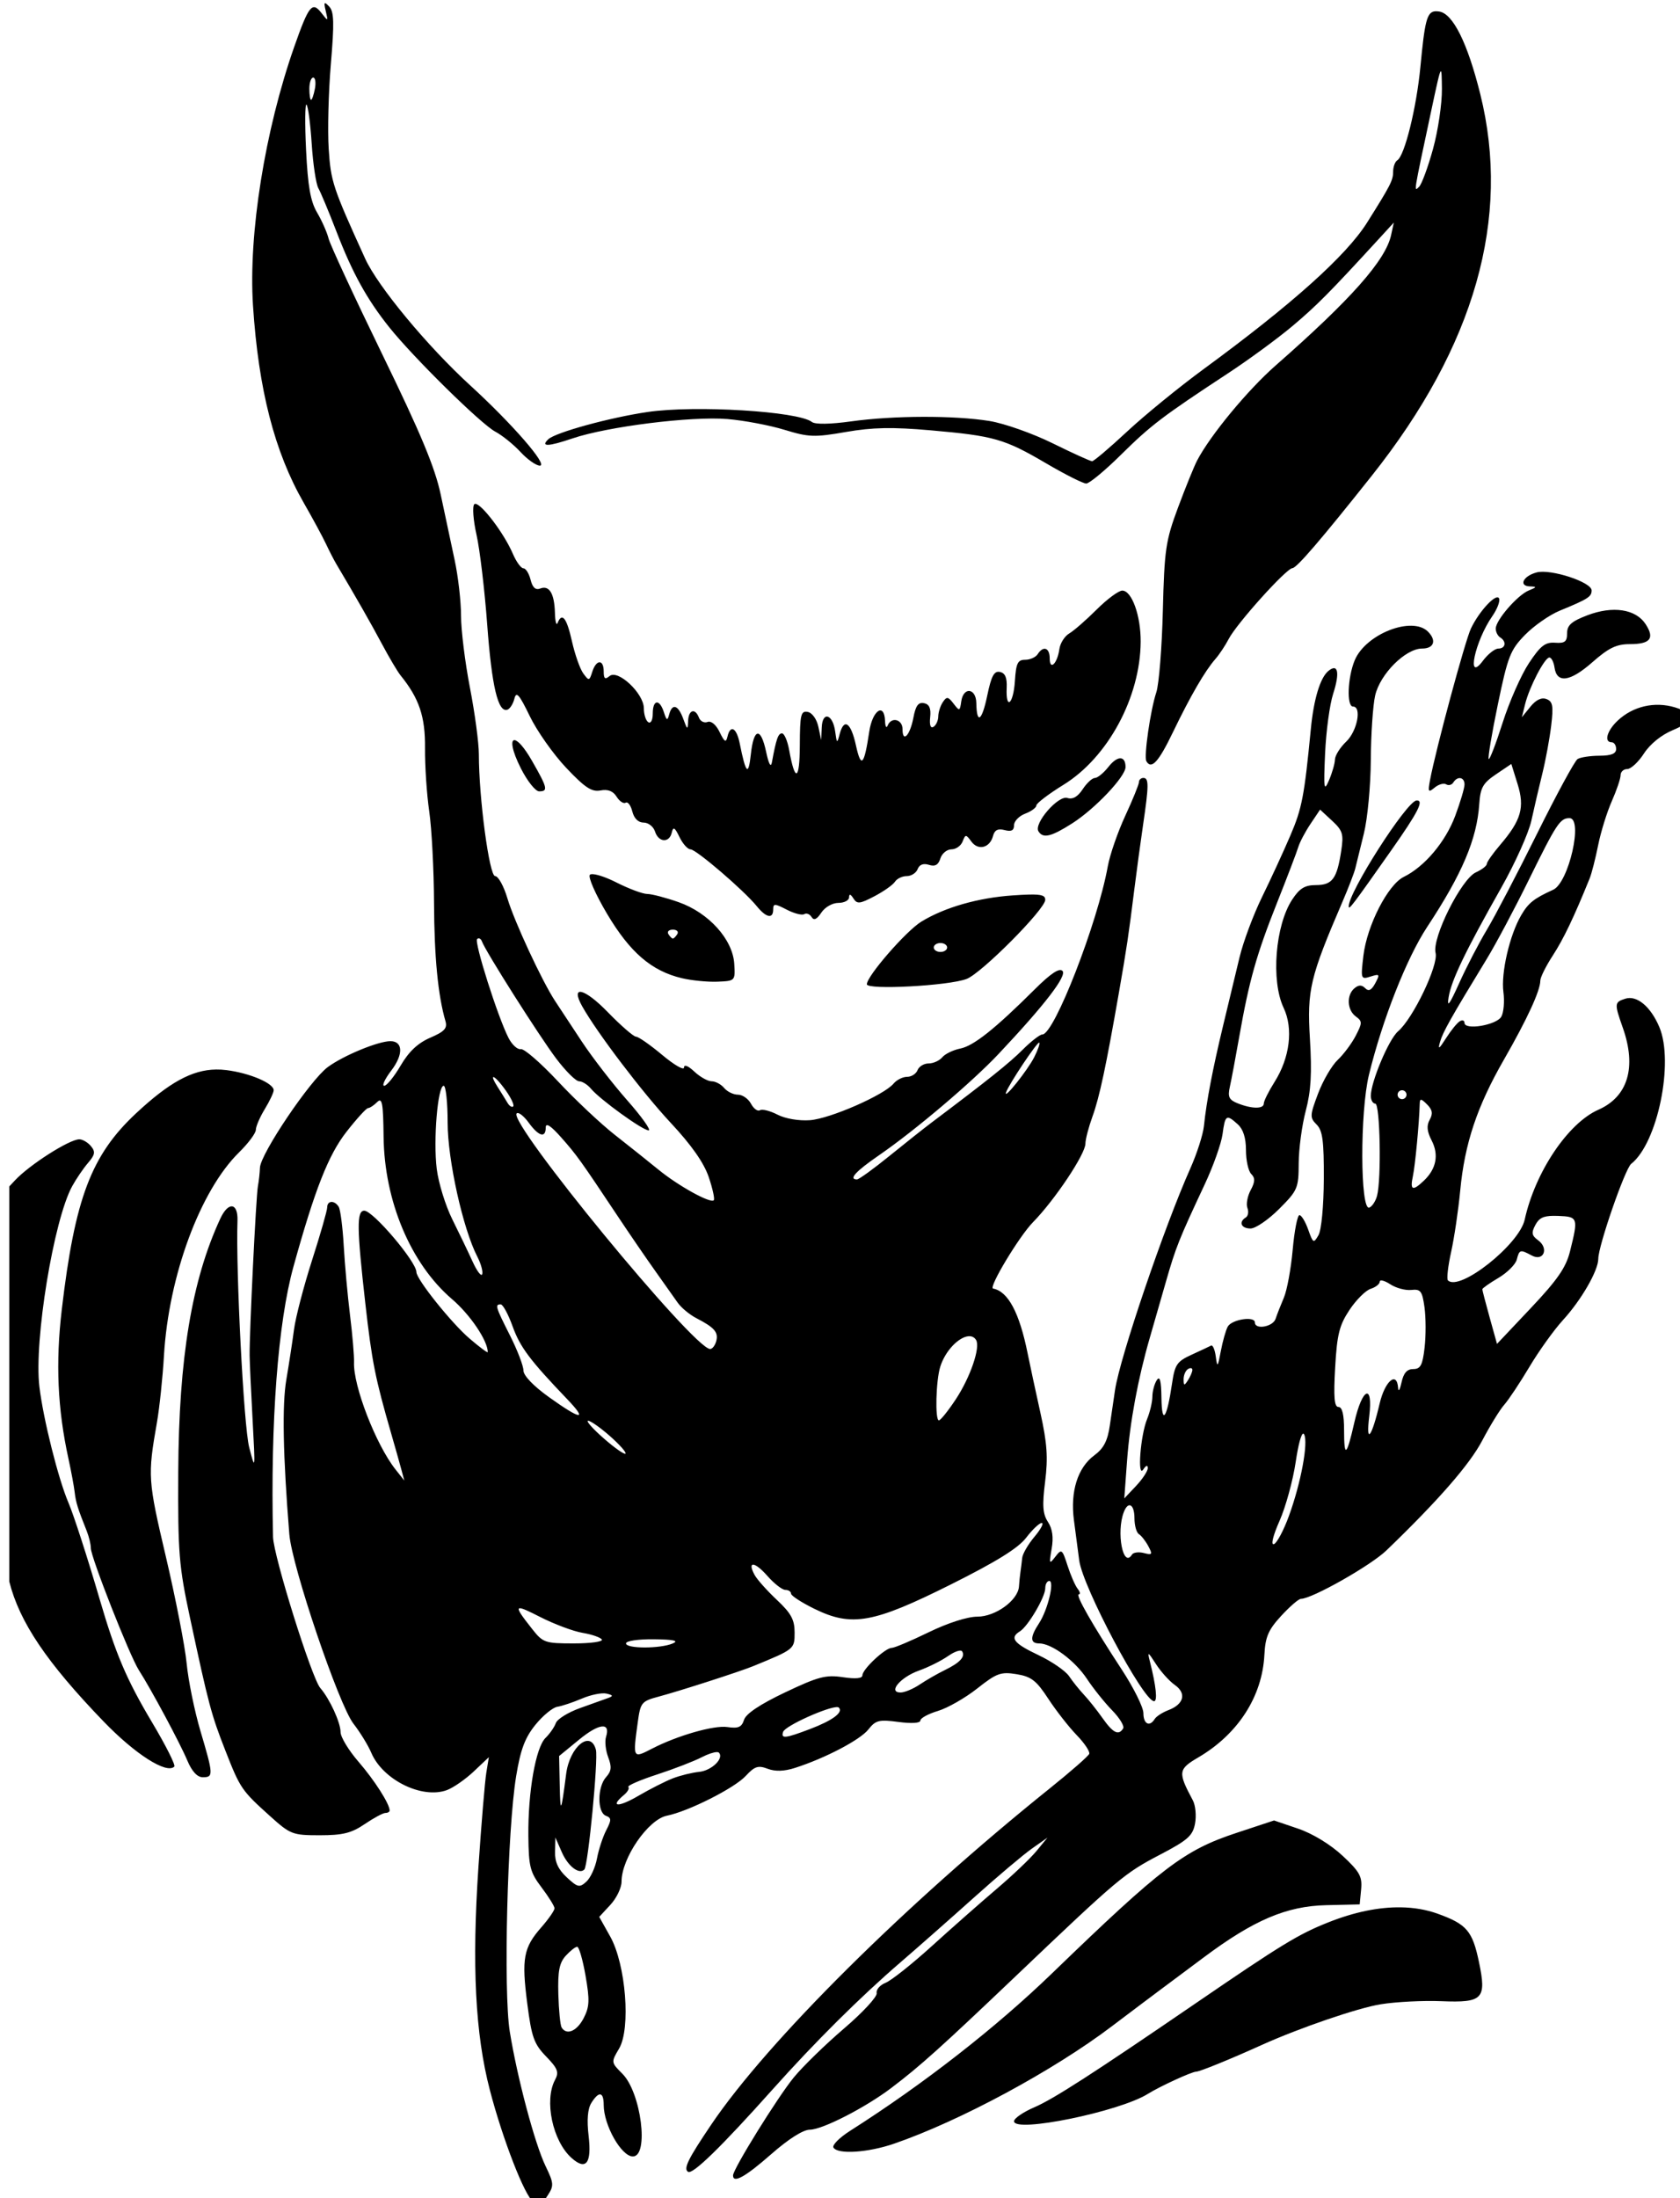 <?xml version="1.0" encoding="UTF-8" standalone="no"?>
<svg
   xmlns:dc="http://purl.org/dc/elements/1.1/"
   xmlns:cc="http://creativecommons.org/ns#"
   xmlns:rdf="http://www.w3.org/1999/02/22-rdf-syntax-ns#"
   xmlns:svg="http://www.w3.org/2000/svg"
   xmlns="http://www.w3.org/2000/svg"
   xmlns:sodipodi="http://sodipodi.sourceforge.net/DTD/sodipodi-0.dtd"
   xmlns:inkscape="http://www.inkscape.org/namespaces/inkscape"
   sodipodi:docname="Masked oracle.svg"
   inkscape:version="1.0 (4035a4fb49, 2020-05-01)"
   id="svg4488"
   version="1.1"
   viewBox="0 0 99.821 130.58"
   height="130.58mm"
   width="99.821mm">
  <title
     id="title4534">Masked oracle</title>
  <defs
     id="defs4482" />
  <sodipodi:namedview
     inkscape:window-maximized="1"
     inkscape:window-y="-9"
     inkscape:window-x="-9"
     inkscape:window-height="1001"
     inkscape:window-width="1920"
     fit-margin-bottom="0"
     fit-margin-right="0"
     fit-margin-left="0"
     fit-margin-top="0"
     inkscape:snap-global="false"
     showgrid="false"
     inkscape:document-rotation="0"
     inkscape:current-layer="layer1"
     inkscape:document-units="mm"
     inkscape:cy="300.35219"
     inkscape:cx="657.00991"
     inkscape:zoom="0.79126269"
     inkscape:pageshadow="2"
     inkscape:pageopacity="0.0"
     borderopacity="1.0"
     bordercolor="#666666"
     pagecolor="#ffffff"
     id="base" />
  <g
     transform="translate(-350.139,-121.21)"
     id="layer1"
     inkscape:groupmode="layer"
     inkscape:label="Lager 1">
    <path
       sodipodi:nodetypes="sssssssssssscsssssssssssssssssssssssssssssssssssssscccssssssssssssccsssccssssssssssssssscsssssssssscccsssssssssssssssssssscccsssssscssssssssssssssssssssssssssssssssssssssssscsssssssssssccssssssssssssssssssssssssscsssssscsssscsssssssssscssssssssscsscccsssssssscsssscssssscsssssscssssssssssssssssssssscssssssssssssssssssssssssssssssssssssssssssssssssssssssssssssssssssssssssscsssssssssssssssssssssssssssssssssssssssssssccsssssssssssssssssssssssssscsssssssssssssssssssssscsssscssscscssssssssssssssssssssscssssssssssccccscsssssssssssssssssssssssssssssssssssssssssssccsssssssccsssccssssccsssssssssssscssssssssssssssssssssssssssssssssssssssssssscssssssscssssscssssscsssssssssssssssssssssscssssssssssssssssscccsssssssssssssccssssssssssscssssscccssssssssssssssssssssscscsssssssscssssssssssscsssssscssssssssssscssssssssssscsssccssssssssssssssssssscsssscssssssssssssssssccssscccsssssssssssccsscssssccssscssssssssssssssssssss"
       transform="scale(0.265)"
       d="m 1394.217,458.123 c -0.27,-0.068 -0.203,0.47 0.102,1.75 0.561,2.357 0.539,2.365 -0.983,0.412 -2.05,-2.633 -2.82,-1.678 -6.049,7.5 -6.613,18.799 -10.332,42.086 -9.281,58.119 1.234,18.838 4.829,32.806 11.367,44.184 1.959,3.409 4.199,7.547 4.979,9.197 0.78,1.65 1.82,3.675 2.311,4.5 4.353,7.323 7.803,13.37 10.273,18 1.614,3.025 3.482,6.175 4.15,7 4.189,5.172 5.561,9.253 5.49,16.312 -0.039,3.954 0.387,10.338 0.945,14.188 0.559,3.85 1.04,13.075 1.074,20.5 0.053,12.125 0.886,20.742 2.562,26.5 0.468,1.608 -0.2,2.338 -3.408,3.723 -2.779,1.199 -4.794,3.096 -6.643,6.25 -1.46,2.491 -3.115,4.527 -3.678,4.527 -0.563,0 0.154,-1.542 1.592,-3.428 2.727,-3.575 2.635,-6.572 -0.201,-6.572 -2.744,0 -10.513,3.208 -14.031,5.795 -3.937,2.895 -15.112,19.458 -15.223,22.564 -0.042,1.177 -0.249,3.041 -0.459,4.141 -0.415,2.171 -1.927,33.107 -1.857,38 0.024,1.65 0.326,8.175 0.672,14.5 0.615,11.253 0.599,11.382 -0.779,6 -1.208,-4.717 -3.009,-39.663 -2.615,-50.75 0.144,-4.064 -2.051,-4.35 -3.84,-0.5 -6.407,13.79 -9.313,31.256 -9.44,56.75 -0.091,18.24 0.142,21.125 2.639,32.771 4.182,19.507 4.757,21.661 7.918,29.729 3.343,8.531 3.63,8.952 10.072,14.75 4.514,4.063 5.002,4.25 11.104,4.25 5.159,0 7.091,-0.479 10.068,-2.5 2.026,-1.375 4.113,-2.5 4.639,-2.5 0.526,0 0.955,-0.246 0.955,-0.549 0,-1.475 -3.384,-6.774 -6.984,-10.934 -2.208,-2.551 -4.016,-5.533 -4.016,-6.627 0,-2.155 -2.448,-7.481 -4.547,-9.891 -1.92,-2.203 -10.502,-29.631 -10.598,-33.869 -0.585,-25.885 1.091,-48.004 4.592,-60.631 4.795,-17.295 7.822,-24.994 11.863,-30.168 2.29,-2.932 4.475,-5.332 4.856,-5.332 0.381,0 1.294,-0.603 2.031,-1.34 1.12,-1.12 1.358,0.153 1.445,7.75 0.167,14.446 6.086,28.496 15.34,36.41 4.079,3.488 8.018,9.326 8.018,11.881 0,0.251 -1.825,-1.107 -4.055,-3.016 -4.113,-3.521 -11.945,-13.311 -11.945,-14.932 0,-2.308 -9.724,-13.754 -11.686,-13.754 -1.725,0 -1.681,3.842 0.236,20.799 1.48,13.085 2.2,16.709 5.811,29.201 0.874,3.025 1.891,6.625 2.26,8 l 0.67,2.5 -1.977,-2.5 c -4.391,-5.552 -9.507,-18.756 -9.299,-24 0.055,-1.375 -0.345,-6.1 -0.889,-10.5 -0.543,-4.4 -1.181,-11.428 -1.418,-15.619 -0.237,-4.191 -0.745,-8.129 -1.129,-8.75 -0.938,-1.517 -2.58,-1.437 -2.58,0.127 0,0.692 -1.528,6.026 -3.397,11.854 -1.869,5.827 -3.687,12.799 -4.039,15.492 -0.352,2.693 -1.129,7.758 -1.725,11.256 -0.972,5.704 -0.755,16.919 0.668,34.658 0.578,7.208 11.08,38.225 14.385,42.482 1.494,1.925 3.288,4.85 3.986,6.5 2.582,6.103 11.44,10.462 17.004,8.365 1.439,-0.542 4.136,-2.422 5.992,-4.176 l 3.373,-3.189 -0.574,3.5 c -0.316,1.925 -1.105,11.375 -1.756,21 -1.501,22.208 -0.72,37.552 2.553,50.117 2.881,11.062 7.848,23.832 9.736,25.033 v 0 c 1.713,1.087 1.537,1.166 3.264,-1.469 1.384,-2.112 1.34,-2.694 -0.5,-6.502 -2.42,-5.009 -6.358,-19.799 -8.035,-30.178 -1.449,-8.968 -0.542,-45.258 1.432,-57.248 0.983,-5.97 1.971,-8.608 4.311,-11.5 1.669,-2.064 3.887,-3.888 4.928,-4.051 1.041,-0.163 3.524,-0.993 5.519,-1.846 1.995,-0.852 4.47,-1.35 5.5,-1.107 1.488,0.351 1.566,0.553 0.373,0.986 -0.825,0.299 -3.671,1.319 -6.324,2.266 -2.653,0.947 -5.088,2.458 -5.41,3.359 -0.322,0.901 -1.363,2.397 -2.312,3.322 -2.203,2.147 -3.949,12.147 -3.848,22.02 0.071,6.862 0.39,8.1 2.959,11.494 1.584,2.092 2.891,4.194 2.906,4.672 0.015,0.477 -1.315,2.397 -2.957,4.268 -4.011,4.569 -4.457,6.995 -3.15,17.121 0.971,7.524 1.509,9.032 4.217,11.826 2.612,2.695 2.931,3.526 2.012,5.244 -2.478,4.631 -0.554,13.727 3.707,17.521 3.245,2.89 4.541,1.198 3.814,-4.982 -0.419,-3.568 -0.213,-6.035 0.617,-7.365 1.684,-2.697 2.77,-2.521 2.77,0.451 0,4.547 3.963,11.549 6.537,11.549 3.676,0 1.857,-14.333 -2.353,-18.543 -2.543,-2.543 -2.546,-2.576 -0.736,-5.639 2.653,-4.491 1.521,-18.835 -1.98,-25.1 l -2.473,-4.422 2.502,-2.701 c 1.376,-1.485 2.504,-3.823 2.504,-5.197 0,-5.272 5.965,-13.942 10.172,-14.783 4.818,-0.964 15.151,-6.178 17.689,-8.926 1.981,-2.145 2.768,-2.402 4.893,-1.594 1.707,0.649 3.709,0.586 6.139,-0.193 6.759,-2.167 14.603,-6.274 16.447,-8.613 1.636,-2.076 2.384,-2.263 6.75,-1.684 2.955,0.392 4.91,0.266 4.91,-0.318 0,-0.534 1.77,-1.502 3.936,-2.15 2.166,-0.649 6.13,-2.915 8.811,-5.033 4.361,-3.447 5.288,-3.784 8.81,-3.211 3.312,0.538 4.441,1.41 7.117,5.5 1.749,2.674 4.614,6.339 6.365,8.146 1.752,1.807 3.022,3.707 2.822,4.219 -0.199,0.512 -4.186,4 -8.861,7.752 -32.281,25.906 -63.253,56.651 -75.852,75.297 -5.273,7.804 -6.331,9.961 -5.223,10.646 1.036,0.64 7.468,-5.632 18.924,-18.455 9.525,-10.661 19.679,-20.751 28.678,-28.498 3.833,-3.3 11.245,-9.835 16.471,-14.521 5.225,-4.686 11.077,-9.629 13.002,-10.982 l 3.5,-2.461 -2.475,3.008 c -1.36,1.655 -5.372,5.472 -8.916,8.482 -3.544,3.011 -10.079,8.773 -14.525,12.807 -4.446,4.033 -9.118,7.742 -10.381,8.242 -1.262,0.5 -2.163,1.547 -2,2.324 0.163,0.777 -3.128,4.338 -7.312,7.914 -4.184,3.576 -9.253,8.511 -11.264,10.965 -3.64,4.442 -13.626,20.542 -13.627,21.971 0,1.865 2.753,0.335 8.543,-4.748 3.9,-3.424 7.176,-5.502 8.682,-5.502 2.792,0 12.446,-4.947 18.275,-9.367 6.475,-4.909 11.098,-9.063 28,-25.162 22.945,-21.855 24.232,-22.937 32.246,-27.123 6.216,-3.247 7.329,-4.237 7.84,-6.961 0.328,-1.746 0.106,-4.092 -0.494,-5.213 -3.379,-6.314 -3.299,-6.968 1.199,-9.604 8.932,-5.235 14.361,-13.65 14.846,-23.012 0.209,-4.041 0.88,-5.596 3.768,-8.736 1.932,-2.101 3.927,-3.82 4.432,-3.82 2.475,0 15.637,-7.452 19.164,-10.85 11.657,-11.23 18.67,-19.275 21.492,-24.652 1.732,-3.3 3.946,-6.898 4.922,-7.998 0.976,-1.1 3.518,-4.925 5.649,-8.5 2.13,-3.575 5.521,-8.3 7.533,-10.5 4.109,-4.491 7.904,-11.08 7.904,-13.721 0,-2.884 6.002,-20.201 7.375,-21.279 5.916,-4.644 9.648,-22.779 6.311,-30.668 -1.942,-4.59 -5.038,-7.173 -7.615,-6.355 -2.473,0.785 -2.496,1.065 -0.57,6.523 3.123,8.852 1.154,15.443 -5.488,18.373 -6.817,3.008 -14.176,13.986 -16.516,24.639 -1.23,5.598 -14.627,16.189 -17.211,13.605 -0.314,-0.314 0.01,-3.168 0.713,-6.344 0.706,-3.176 1.624,-9.373 2.041,-13.773 1.002,-10.566 3.773,-18.867 9.807,-29.369 5.197,-9.047 8.154,-15.466 8.154,-17.703 0,-0.73 1.26,-3.264 2.799,-5.629 2.403,-3.692 4.751,-8.604 8.271,-17.299 0.445,-1.1 1.297,-4.435 1.893,-7.41 0.596,-2.975 1.973,-7.42 3.061,-9.877 1.087,-2.457 1.977,-5.087 1.977,-5.842 0,-0.755 0.67,-1.371 1.49,-1.371 0.82,0 2.507,-1.571 3.75,-3.49 1.379,-2.129 3.915,-4.176 6.506,-5.25 2.335,-0.968 4.248,-2.251 4.25,-2.852 0,-0.6 -1.712,-1.606 -3.809,-2.234 -4.574,-1.37 -9.415,-0.248 -12.848,2.977 -2.402,2.257 -3.118,4.85 -1.34,4.85 0.55,0 1,0.675 1,1.5 0,1.064 -1.09,1.502 -3.75,1.514 -2.062,0.008 -4.268,0.346 -4.9,0.75 -0.632,0.404 -4.719,7.936 -9.084,16.736 -4.364,8.8 -9.423,18.475 -11.238,21.5 -1.816,3.025 -4.614,8.425 -6.221,12 -2.171,4.833 -2.777,5.637 -2.365,3.137 0.629,-3.818 3.718,-10.241 11.83,-24.59 3.094,-5.474 6.121,-12.224 6.726,-15 0.606,-2.776 1.712,-7.522 2.459,-10.547 0.747,-3.025 1.641,-7.871 1.986,-10.768 0.525,-4.394 0.349,-5.376 -1.062,-5.918 -1.111,-0.427 -2.35,0.162 -3.605,1.713 l -1.912,2.361 0.729,-2.945 c 0.954,-3.858 4.384,-10.443 5.439,-10.443 0.456,0 0.973,1.006 1.149,2.238 0.517,3.623 3.498,3.213 8.471,-1.164 3.681,-3.24 5.408,-4.074 8.43,-4.074 4.601,0 5.613,-1.295 3.514,-4.498 -2.207,-3.368 -7.349,-4.144 -13.045,-1.969 -3.58,1.367 -4.549,2.228 -4.549,4.039 0,1.881 -0.494,2.269 -2.701,2.115 -2.207,-0.154 -3.28,0.686 -5.863,4.59 -1.739,2.628 -4.386,8.626 -5.885,13.33 -1.498,4.704 -2.905,8.37 -3.127,8.148 -0.222,-0.222 0.703,-5.737 2.055,-12.256 2.23,-10.753 2.793,-12.196 6.086,-15.568 1.996,-2.044 5.499,-4.485 7.783,-5.426 6.369,-2.622 7.152,-3.122 7.152,-4.551 0,-1.862 -9.196,-4.866 -12.33,-4.027 -3.034,0.811 -4.105,3.045 -1.504,3.135 1.603,0.056 1.572,0.17 -0.248,0.906 -2.526,1.022 -7.418,6.66 -7.418,8.549 0,0.75 0.448,1.643 0.998,1.982 1.478,0.913 1.214,2.5 -0.416,2.5 -0.779,0 -2.34,1.238 -3.469,2.75 -3.794,5.085 -1.787,-4.41 2.117,-10.016 1.059,-1.52 1.752,-3.282 1.541,-3.916 -0.491,-1.474 -4.429,2.681 -6.332,6.682 -1.313,2.76 -7.864,27.032 -9.176,33.996 -0.501,2.664 -0.387,2.849 1.041,1.664 0.883,-0.733 2.046,-1.062 2.582,-0.73 0.536,0.331 1.256,0.145 1.602,-0.414 0.933,-1.51 2.512,-1.231 2.512,0.445 0,0.804 -0.944,3.983 -2.096,7.062 -2.174,5.809 -6.862,11.365 -11.521,13.652 -3.574,1.755 -8.255,10.896 -9.057,17.689 -0.617,5.218 -0.572,5.345 1.605,4.654 2.054,-0.652 2.142,-0.528 1.061,1.492 -0.846,1.581 -1.484,1.897 -2.262,1.119 -0.778,-0.778 -1.458,-0.775 -2.408,0.014 -1.819,1.51 -1.661,4.886 0.295,6.316 1.491,1.089 1.49,1.431 -0.01,4.328 -0.895,1.73 -2.717,4.173 -4.049,5.428 -1.332,1.255 -3.311,4.653 -4.4,7.551 -1.845,4.909 -1.868,5.38 -0.32,6.928 1.345,1.345 1.651,3.671 1.613,12.232 -0.027,6.06 -0.539,11.426 -1.199,12.572 -1.084,1.883 -1.217,1.81 -2.299,-1.25 -0.632,-1.787 -1.518,-3.25 -1.967,-3.25 -0.449,0 -1.129,3.488 -1.512,7.75 -0.382,4.263 -1.273,9.1 -1.978,10.75 -0.706,1.65 -1.543,3.786 -1.859,4.748 -0.59,1.795 -4.639,2.502 -4.639,0.811 0,-1.501 -5.218,-0.685 -6.096,0.953 -0.438,0.818 -1.133,3.288 -1.547,5.488 -0.681,3.621 -0.788,3.733 -1.127,1.189 -0.206,-1.545 -0.68,-2.646 -1.053,-2.447 -0.373,0.199 -2.336,1.121 -4.363,2.047 -3.289,1.503 -3.762,2.197 -4.389,6.447 -1.169,7.936 -2.288,9.472 -2.377,3.264 -0.056,-3.937 -0.355,-5.074 -1.049,-4 -0.533,0.825 -0.977,2.482 -0.984,3.684 -0.01,1.202 -0.536,3.452 -1.172,5 -1.51,3.675 -2.253,13.423 -0.863,11.316 0.607,-0.92 0.996,-1.037 1.004,-0.303 0.01,0.659 -1.172,2.459 -2.625,4 l -2.643,2.801 0.625,-8.5 c 0.632,-8.587 2.438,-18.336 5.094,-27.5 0.797,-2.75 2.415,-8.375 3.596,-12.5 2.228,-7.782 2.93,-9.544 8.729,-21.916 1.912,-4.079 3.708,-9.141 3.99,-11.25 0.58,-4.325 0.856,-4.499 3.422,-2.178 1.211,1.096 1.828,3.053 1.828,5.799 0,2.28 0.531,4.677 1.18,5.326 0.906,0.906 0.876,1.748 -0.133,3.633 -0.723,1.349 -1.047,3.144 -0.723,3.988 0.324,0.845 0.159,1.8 -0.367,2.125 -1.662,1.027 -1.036,2.473 1.07,2.473 1.115,0 3.995,-1.968 6.4,-4.373 4.163,-4.163 4.374,-4.656 4.396,-10.25 0.013,-3.232 0.725,-8.526 1.582,-11.766 1.175,-4.441 1.405,-8.405 0.934,-16.105 -0.669,-10.938 0.019,-13.838 7.301,-30.76 1.362,-3.165 2.659,-6.54 2.881,-7.5 0.222,-0.96 1.08,-4.446 1.906,-7.746 0.829,-3.312 1.526,-10.704 1.561,-16.5 0.033,-5.775 0.475,-12.3 0.982,-14.5 1.11,-4.809 6.81,-10.5 10.516,-10.5 2.677,0 3.304,-1.81 1.315,-3.799 -3.542,-3.542 -13.953,0.529 -16.414,6.42 -1.606,3.843 -1.85,10.379 -0.387,10.379 2.009,0 0.942,5.522 -1.518,7.855 -1.365,1.295 -2.501,3.095 -2.527,4 -0.025,0.905 -0.622,2.995 -1.328,4.645 -1.143,2.671 -1.241,2.013 -0.887,-6 0.219,-4.95 1.033,-10.967 1.811,-13.373 1.539,-4.765 1.084,-6.897 -1.088,-5.094 -1.825,1.514 -3.268,6.292 -3.916,12.967 -1.466,15.107 -1.989,17.829 -4.602,23.924 -1.55,3.617 -4.407,9.819 -6.348,13.781 -1.94,3.962 -4.207,10.037 -5.039,13.5 -0.832,3.463 -2.489,10.345 -3.68,15.295 -2.347,9.756 -3.732,17.001 -4.301,22.5 -0.199,1.925 -1.566,6.2 -3.039,9.5 -5.856,13.117 -15.781,42.306 -16.895,49.688 -0.275,1.823 -0.801,5.397 -1.168,7.945 -0.501,3.474 -1.372,5.155 -3.482,6.715 -3.736,2.763 -5.414,8.102 -4.568,14.541 0.369,2.812 0.903,6.867 1.185,9.012 0.787,5.972 14.323,31.447 16.77,31.561 0.835,0.039 0.472,-3.423 -0.939,-8.961 -0.569,-2.23 -0.42,-2.16 1.375,0.635 1.107,1.723 3.011,3.831 4.231,4.686 2.663,1.865 2.043,4.317 -1.424,5.635 -1.336,0.508 -2.723,1.4 -3.084,1.984 -1.148,1.857 -2.539,1.144 -2.539,-1.301 0,-1.299 -2.178,-5.686 -4.84,-9.75 -6.633,-10.126 -10.491,-16.889 -9.633,-16.889 0.395,0 0.272,-0.563 -0.273,-1.25 -0.546,-0.688 -1.562,-3.015 -2.258,-5.174 -1.202,-3.726 -1.341,-3.827 -2.742,-2 -1.36,1.773 -1.425,1.631 -0.824,-1.799 0.445,-2.543 0.182,-4.445 -0.83,-6 -1.177,-1.808 -1.307,-3.673 -0.633,-9.062 0.674,-5.39 0.452,-8.58 -1.082,-15.5 -1.062,-4.792 -2.341,-10.74 -2.84,-13.215 -1.844,-9.142 -4.384,-13.905 -7.75,-14.537 -1.077,-0.202 5.842,-11.703 8.945,-14.869 4.903,-5.003 11.76,-15.279 11.76,-17.623 0,-0.946 0.715,-3.687 1.588,-6.094 1.564,-4.312 3.027,-11.171 5.943,-27.877 1.727,-9.892 2.166,-12.834 3.432,-23 0.514,-4.125 1.399,-10.65 1.967,-14.5 1.303,-8.837 1.313,-10.5 0.07,-10.5 -0.55,0 -1,0.42 -1,0.932 0,0.512 -1.382,3.914 -3.07,7.562 -1.689,3.648 -3.45,8.743 -3.914,11.32 -2.285,12.687 -12.013,37.686 -14.666,37.686 -0.551,0 -2.543,1.542 -4.426,3.426 -2.973,2.976 -7.693,6.749 -20.416,16.322 -1.646,1.239 -5.908,4.614 -9.469,7.502 -3.561,2.888 -6.825,5.25 -7.256,5.25 -1.963,0 -0.31,-1.809 4.979,-5.449 8.03,-5.527 20.804,-16.353 26.779,-22.697 10.328,-10.965 15.381,-17.532 14.314,-18.598 -0.709,-0.709 -2.646,0.577 -6.193,4.107 -8.927,8.885 -13.722,12.7 -16.717,13.299 -1.595,0.319 -3.415,1.2 -4.045,1.959 -0.63,0.759 -2.003,1.379 -3.053,1.379 -1.05,0 -2.17,0.675 -2.486,1.5 -0.317,0.825 -1.372,1.5 -2.346,1.5 -0.974,0 -2.335,0.682 -3.025,1.514 -2.14,2.578 -14.268,7.883 -18.764,8.207 -2.488,0.179 -5.529,-0.343 -7.279,-1.248 -1.653,-0.855 -3.42,-1.297 -3.926,-0.984 -0.506,0.313 -1.409,-0.344 -2.006,-1.459 -0.597,-1.115 -1.914,-2.029 -2.928,-2.029 -1.013,0 -2.403,-0.675 -3.088,-1.5 -0.685,-0.825 -1.947,-1.5 -2.807,-1.5 -0.86,0 -2.606,-0.978 -3.879,-2.174 -1.391,-1.307 -2.314,-1.668 -2.314,-0.906 0,0.697 -2.2,-0.575 -4.889,-2.826 -2.689,-2.251 -5.33,-4.094 -5.871,-4.094 -0.541,0 -3.385,-2.47 -6.32,-5.49 -5.282,-5.434 -8.468,-6.173 -5.76,-1.336 3.303,5.9 13.536,19.37 19.852,26.133 4.652,4.981 7.44,8.953 8.523,12.143 0.885,2.608 1.396,4.956 1.135,5.217 -0.755,0.755 -7.93,-3.213 -12.377,-6.844 -2.238,-1.827 -6.654,-5.347 -9.812,-7.822 -3.158,-2.475 -8.898,-7.875 -12.756,-12 -3.858,-4.125 -7.605,-7.371 -8.326,-7.215 -0.721,0.156 -1.957,-0.969 -2.744,-2.5 -2.396,-4.658 -7.754,-21.522 -7.045,-22.174 0.365,-0.336 0.849,-0.098 1.074,0.527 0.794,2.209 12.867,21.248 16.66,26.271 2.114,2.8 4.423,5.09 5.129,5.09 0.706,0 1.9,0.744 2.654,1.652 2.005,2.416 11.596,9.348 12.934,9.348 0.63,0 -1.531,-3.037 -4.805,-6.75 -3.273,-3.712 -7.879,-9.675 -10.234,-13.25 -2.356,-3.575 -5.024,-7.625 -5.93,-9 -2.924,-4.438 -9.155,-17.85 -10.684,-22.996 -0.817,-2.752 -2.059,-5.004 -2.762,-5.004 -1.305,0 -3.647,-17.541 -3.647,-27.326 0,-2.532 -0.898,-9.23 -1.996,-14.887 -1.098,-5.657 -1.998,-12.921 -2,-16.143 0,-3.221 -0.647,-8.846 -1.434,-12.5 -0.787,-3.654 -2.191,-10.245 -3.119,-14.645 -1.282,-6.07 -4.441,-13.652 -13.098,-31.436 -6.274,-12.891 -11.695,-24.578 -12.045,-25.971 -0.35,-1.393 -1.51,-4.017 -2.58,-5.83 -1.476,-2.502 -2.071,-5.883 -2.469,-14.029 -0.288,-5.903 -0.241,-10.473 0.104,-10.154 0.345,0.318 0.868,4.282 1.162,8.811 0.294,4.528 0.966,8.993 1.494,9.922 0.528,0.929 2.348,5.287 4.043,9.688 3.584,9.304 6.85,15.225 11.854,21.484 5.435,6.798 20.568,21.694 23.76,23.387 1.553,0.824 4.101,2.878 5.66,4.564 1.559,1.686 3.515,3.064 4.348,3.064 1.948,0 -6.177,-9.358 -15.629,-18 -9.595,-8.772 -20.718,-22.191 -23.547,-28.408 -7.275,-15.987 -7.692,-17.244 -8.174,-24.592 -0.27,-4.125 -0.054,-12.675 0.482,-19 0.787,-9.286 0.717,-11.771 -0.369,-12.912 -0.428,-0.45 -0.711,-0.709 -0.873,-0.75 z m 248.844,1.805 c -1.89,0.145 -2.343,2.385 -3.305,12.455 -0.877,9.182 -3.533,19.927 -5.178,20.943 -0.514,0.318 -0.935,1.468 -0.935,2.555 0,1.922 -0.57,3.034 -5.838,11.404 -4.674,7.427 -16.787,18.282 -36.662,32.854 -5.5,4.032 -13.217,10.328 -17.148,13.99 -3.932,3.662 -7.463,6.656 -7.848,6.656 -0.384,0 -4.368,-1.81 -8.852,-4.023 -4.484,-2.213 -10.852,-4.461 -14.152,-4.994 -7.899,-1.277 -21.489,-1.241 -30.998,0.082 -4.706,0.655 -8.097,0.706 -8.822,0.137 -3.055,-2.398 -26.143,-3.802 -36.824,-2.24 -8.491,1.242 -20.686,4.589 -22.289,6.117 -1.804,1.719 -0.014,1.656 5.434,-0.193 7.837,-2.661 26.712,-5.019 34.748,-4.342 3.714,0.313 9.461,1.398 12.771,2.41 5.473,1.673 6.724,1.716 13.797,0.486 5.968,-1.038 10.384,-1.124 18.969,-0.371 14.235,1.249 16.548,1.91 25.924,7.41 4.239,2.487 8.278,4.521 8.975,4.521 0.697,0 4.202,-2.901 7.791,-6.449 6.694,-6.617 9.326,-8.62 24.025,-18.275 4.675,-3.071 11.2,-7.86 14.5,-10.641 5.385,-4.537 8.299,-7.479 19.445,-19.635 l 3.209,-3.5 -0.606,2.789 c -1.228,5.655 -8.951,14.38 -25.869,29.227 -6.299,5.528 -14.703,15.697 -17.645,21.352 -0.677,1.302 -2.594,6.027 -4.26,10.5 -2.773,7.446 -3.062,9.399 -3.408,23.133 -0.208,8.25 -0.867,16.483 -1.465,18.295 -1.334,4.045 -2.83,14.429 -2.227,15.455 1.134,1.925 2.725,0.187 5.949,-6.5 3.922,-8.135 7.169,-13.73 9.533,-16.432 0.875,-1 2.21,-3.008 2.967,-4.465 1.813,-3.491 12.926,-15.841 14.301,-15.893 0.958,-0.036 6.438,-6.417 17.816,-20.748 23.084,-29.074 31.218,-57.701 24.297,-85.508 -2.86,-11.489 -6.138,-18.07 -9.219,-18.512 -0.334,-0.048 -0.632,-0.071 -0.902,-0.051 z m 1.25,13.459 c 0.218,-0.141 0.239,1.314 0.268,3.92 0.036,3.311 -0.864,9.386 -2,13.5 -1.136,4.114 -2.546,7.929 -3.133,8.479 -1.171,1.097 -1.294,1.878 2.619,-16.5 1.363,-6.4 1.966,-9.217 2.246,-9.398 z m -252.807,1.398 c 0.474,0 0.645,1.125 0.383,2.5 -0.263,1.375 -0.65,2.5 -0.861,2.5 -0.211,0 -0.383,-1.125 -0.383,-2.5 0,-1.375 0.388,-2.5 0.861,-2.5 z m 36.35,95.549 c -0.094,0 -0.171,0.029 -0.231,0.09 -0.465,0.474 -0.24,3.563 0.502,6.863 0.742,3.3 1.82,12.352 2.394,20.115 1.024,13.846 2.429,19.782 4.518,19.086 0.578,-0.193 1.288,-1.306 1.578,-2.475 0.428,-1.722 1.08,-0.982 3.443,3.908 1.604,3.318 5.276,8.53 8.162,11.582 4.211,4.453 5.731,5.456 7.697,5.08 1.669,-0.319 2.822,0.13 3.619,1.406 0.644,1.031 1.558,1.634 2.031,1.342 0.473,-0.293 1.142,0.59 1.486,1.961 0.394,1.571 1.333,2.494 2.539,2.494 1.052,0 2.2,0.9 2.549,2 0.782,2.465 3.21,2.625 3.758,0.248 0.324,-1.406 0.664,-1.209 1.732,1 0.732,1.512 1.844,2.75 2.471,2.75 1.261,0 11.989,9.205 14.861,12.75 2.11,2.605 3.678,2.914 3.678,0.725 0,-1.359 0.332,-1.354 3.029,0.041 1.666,0.862 3.436,1.316 3.932,1.01 0.495,-0.306 1.235,-0.016 1.643,0.643 0.521,0.842 1.173,0.548 2.191,-0.986 0.814,-1.226 2.493,-2.182 3.828,-2.182 1.308,0 2.385,-0.563 2.393,-1.25 0.01,-0.831 0.334,-0.748 0.963,0.248 0.826,1.307 1.43,1.244 4.734,-0.49 2.083,-1.093 4.148,-2.555 4.588,-3.248 0.44,-0.693 1.629,-1.26 2.643,-1.26 1.014,0 2.115,-0.707 2.445,-1.57 0.39,-1.016 1.28,-1.352 2.525,-0.957 1.378,0.437 2.108,0.031 2.572,-1.432 0.356,-1.123 1.47,-2.041 2.475,-2.041 1.004,0 2.131,-0.788 2.504,-1.75 0.645,-1.662 0.744,-1.662 1.98,0.018 1.534,2.083 4.148,1.397 4.846,-1.271 0.348,-1.333 1.094,-1.708 2.6,-1.314 1.514,0.396 2.109,0.088 2.109,-1.09 0,-0.903 1.125,-2.069 2.5,-2.592 1.375,-0.523 2.5,-1.347 2.5,-1.832 0,-0.485 2.745,-2.577 6.101,-4.648 9.943,-6.137 17.209,-19.602 17.293,-32.045 0.039,-5.843 -1.984,-11.475 -4.125,-11.475 -0.819,0 -3.406,1.912 -5.748,4.25 -2.342,2.337 -5.106,4.747 -6.141,5.354 -1.034,0.606 -2.031,2.181 -2.215,3.5 -0.456,3.267 -2.166,4.923 -2.166,2.098 0,-2.412 -1.44,-2.92 -2.699,-0.951 -0.44,0.687 -1.701,1.25 -2.801,1.25 -1.677,0 -2.049,0.768 -2.305,4.75 -0.336,5.236 -2.078,6.69 -1.842,1.537 0.104,-2.274 -0.34,-3.314 -1.52,-3.557 -1.301,-0.268 -1.925,0.895 -2.838,5.293 -1.194,5.754 -2.367,6.562 -2.449,1.689 -0.057,-3.39 -2.905,-3.711 -3.377,-0.381 -0.313,2.213 -0.401,2.238 -1.73,0.5 -1.219,-1.594 -1.531,-1.638 -2.404,-0.332 -0.552,0.825 -1.012,2.261 -1.02,3.191 -0.01,0.93 -0.49,1.984 -1.068,2.342 -0.663,0.41 -0.94,-0.388 -0.75,-2.156 0.214,-1.99 -0.19,-2.906 -1.391,-3.152 -1.253,-0.258 -1.867,0.579 -2.363,3.225 -0.749,3.991 -2.443,5.802 -2.443,2.611 0,-2.233 -2.517,-2.845 -3.338,-0.811 -0.278,0.687 -0.539,0.237 -0.582,-1 -0.149,-4.247 -2.822,-2.455 -3.547,2.379 -1.139,7.597 -1.831,8.304 -2.982,3.051 -1.13,-5.158 -2.68,-6.214 -3.654,-2.488 -0.562,2.152 -0.631,2.11 -1,-0.613 -0.532,-3.919 -2.859,-4.622 -3.014,-0.91 l -0.119,2.832 -0.639,-2.986 c -0.365,-1.707 -1.387,-3.133 -2.383,-3.324 -1.535,-0.296 -1.745,0.598 -1.772,7.488 -0.031,7.936 -1.07,8.402 -2.387,1.072 -0.37,-2.062 -1.095,-3.75 -1.609,-3.75 -0.866,0 -1.301,1.247 -2.264,6.5 -0.231,1.258 -0.709,0.391 -1.289,-2.34 -1.207,-5.681 -2.792,-5.419 -3.438,0.566 -0.533,4.938 -1.113,4.359 -2.488,-2.477 -0.711,-3.531 -2.108,-4.292 -2.752,-1.5 -0.323,1.399 -0.674,1.192 -1.752,-1.037 -0.803,-1.661 -1.897,-2.578 -2.707,-2.268 -0.748,0.287 -1.617,-0.145 -1.93,-0.961 -0.861,-2.244 -2.344,-1.777 -2.433,0.766 -0.072,2.041 -0.173,1.995 -1.084,-0.5 -1.147,-3.139 -2.475,-3.56 -3.158,-1 -0.396,1.482 -0.578,1.406 -1.19,-0.5 -0.976,-3.039 -2.49,-2.85 -2.49,0.311 0,1.451 -0.433,2.292 -1,1.941 -0.55,-0.34 -1,-1.744 -1,-3.117 0,-3.332 -5.805,-8.791 -7.688,-7.229 -1.014,0.841 -1.312,0.606 -1.312,-1.033 0,-2.774 -1.671,-2.732 -2.559,0.065 -0.66,2.081 -0.758,2.1 -2.025,0.367 -0.732,-1.002 -1.873,-4.236 -2.533,-7.188 -1.179,-5.267 -2.22,-6.596 -3.221,-4.115 -0.277,0.688 -0.546,-0.325 -0.598,-2.25 -0.117,-4.346 -1.255,-6.248 -3.272,-5.475 -1.075,0.413 -1.741,-0.188 -2.188,-1.967 -0.353,-1.408 -1.079,-2.559 -1.611,-2.559 -0.532,0 -1.595,-1.462 -2.361,-3.25 -1.978,-4.611 -7.011,-11.203 -8.422,-11.203 z m 8.795,52.971 c -0.91,-0.059 -0.662,2.224 1.434,6.359 1.427,2.817 3.262,5.121 4.078,5.121 2.067,0 1.889,-0.758 -1.611,-6.863 -1.783,-3.109 -3.192,-4.571 -3.9,-4.617 z m 135.842,4.074 c -0.702,-0.012 -1.656,0.62 -2.662,1.898 -1.086,1.38 -2.461,2.508 -3.057,2.508 -0.596,0 -1.826,1.138 -2.736,2.527 -1.113,1.699 -2.241,2.338 -3.441,1.957 -2.047,-0.65 -7.565,5.715 -6.479,7.473 1.028,1.664 2.829,1.239 7.582,-1.789 5.088,-3.241 11.945,-10.481 11.945,-12.611 0,-1.296 -0.45,-1.951 -1.152,-1.963 z m 87.652,1.264 1.402,4.498 c 1.639,5.257 0.817,8.12 -3.928,13.672 -1.633,1.911 -2.972,3.82 -2.973,4.244 0,0.424 -1.104,1.275 -2.451,1.889 -3.272,1.491 -9.876,14.697 -9.031,18.061 0.685,2.728 -5.067,14.73 -8.426,17.582 -2.053,1.744 -6.093,11.32 -6.094,14.447 -3e-4,0.962 0.45,1.75 1,1.75 1.076,0 1.395,16.931 0.389,20.682 -0.321,1.199 -1.103,2.38 -1.736,2.621 -2.043,0.779 -2.103,-21.439 -0.08,-29.738 3.028,-12.423 8.462,-26.21 13.1,-33.236 7.813,-11.839 11.113,-19.633 11.639,-27.484 0.246,-3.67 0.817,-4.686 3.74,-6.658 z m -21.25,8.189 c -2.215,0.135 -15.411,20.793 -15.205,23.803 0.052,0.764 0.886,-0.34 9.48,-12.551 6.107,-8.678 7.471,-11.358 5.725,-11.252 z m -21.629,2.047 2.695,2.498 c 2.376,2.203 2.617,2.994 2.051,6.703 -0.961,6.297 -1.992,7.705 -5.652,7.713 -2.517,0.005 -3.676,0.711 -5.346,3.25 -3.807,5.791 -4.791,18.225 -1.92,24.275 2.198,4.633 1.398,11.167 -2.033,16.602 -1.329,2.105 -2.416,4.285 -2.416,4.846 0,1.246 -2.681,1.222 -5.865,-0.053 -1.939,-0.776 -2.253,-1.441 -1.75,-3.688 0.338,-1.507 1.29,-6.565 2.113,-11.24 2.226,-12.632 3.849,-18.388 8.463,-30 2.295,-5.775 4.44,-11.4 4.768,-12.5 0.328,-1.1 1.562,-3.441 2.744,-5.203 z m 55.918,1.908 c 3.132,0 -0.161,14.469 -3.654,16.055 -4.312,1.957 -5.553,2.945 -7.162,5.691 -2.601,4.439 -4.572,12.958 -3.994,17.266 0.277,2.063 0.064,4.535 -0.473,5.494 -1.06,1.893 -8.256,3.102 -8.256,1.387 0,-0.556 -0.485,-0.711 -1.08,-0.344 -0.595,0.367 -1.98,2.081 -3.078,3.809 -1.552,2.441 -1.847,2.622 -1.324,0.807 0.642,-2.233 2.349,-5.263 10.512,-18.664 2.01,-3.3 6.201,-11.175 9.312,-17.5 6.281,-12.768 7.09,-14 9.197,-14 z m -218.904,12.566 c -0.359,-0.028 -0.614,0.011 -0.732,0.129 -0.472,0.472 1.261,4.407 3.873,8.797 5.133,8.626 9.944,12.763 16.725,14.383 2.2,0.525 5.8,0.88 8,0.789 3.982,-0.165 4,-0.183 3.773,-3.98 -0.327,-5.487 -5.711,-11.463 -12.467,-13.842 -2.877,-1.013 -6.049,-1.844 -7.051,-1.844 -1.002,0 -4.112,-1.16 -6.91,-2.578 -2.11,-1.069 -4.133,-1.769 -5.211,-1.854 z m 97.766,4.566 c -0.959,0.022 -2.159,0.086 -3.65,0.188 -7.787,0.531 -15.267,2.672 -20.523,5.875 -3.413,2.08 -12.226,12.206 -12.226,14.047 0,1.324 18.311,0.348 22.361,-1.191 3.349,-1.273 17.639,-15.645 17.639,-17.74 0,-0.916 -0.722,-1.243 -3.6,-1.178 z m -79.9,7.865 c 0.89,0 1.34,0.45 1,1 -0.34,0.55 -0.79,1 -1,1 -0.21,0 -0.66,-0.45 -1,-1 -0.34,-0.55 0.11,-1 1,-1 z m 60,3 c 0.825,0 1.5,0.45 1.5,1 0,0.55 -0.675,1 -1.5,1 -0.825,0 -1.5,-0.45 -1.5,-1 0,-0.55 0.675,-1 1.5,-1 z m 22.16,22.328 c 0.192,0.192 -0.318,1.658 -1.133,3.26 -1.509,2.968 -6.916,9.732 -6.324,7.912 0.573,-1.761 7.095,-11.534 7.457,-11.172 z m -184.59,6.027 c -5.399,0.076 -10.552,2.947 -17.865,9.76 -10.117,9.424 -13.771,19.058 -16.719,44.068 -1.407,11.939 -0.945,22.249 1.496,33.4 0.612,2.796 1.238,6.171 1.393,7.5 0.269,2.319 0.686,3.661 2.707,8.715 0.505,1.263 0.918,2.99 0.918,3.838 0,2.028 8.713,24.153 10.775,27.363 2.746,4.274 9.207,16.317 10.863,20.25 1.034,2.455 2.233,3.75 3.471,3.75 2.412,0 2.383,-0.551 -0.527,-10.355 -1.33,-4.48 -2.721,-11.295 -3.094,-15.145 -0.372,-3.85 -2.474,-14.634 -4.668,-23.965 -4.028,-17.127 -4.092,-18.112 -2.002,-30.035 0.579,-3.3 1.289,-10.05 1.58,-15 1.053,-17.91 8.115,-37.012 16.852,-45.586 2.062,-2.024 3.752,-4.295 3.754,-5.047 0,-0.752 0.902,-2.84 2,-4.641 1.098,-1.801 1.996,-3.702 1.996,-4.225 0,-1.566 -5.361,-3.849 -10.594,-4.512 -0.788,-0.1 -1.565,-0.146 -2.336,-0.135 z m 62.182,1.689 c 0.296,-0.04 1.378,1.033 2.789,3.014 1.198,1.682 1.948,3.286 1.668,3.566 -0.28,0.28 -0.859,-0.083 -1.287,-0.807 -0.428,-0.724 -1.424,-2.331 -2.215,-3.568 -0.94,-1.472 -1.185,-2.174 -0.955,-2.205 z m -11.135,1.955 c 0.486,0 0.884,3.712 0.885,8.25 7e-4,8.342 3.429,23.809 6.664,30.068 0.801,1.55 1.292,3.313 1.09,3.918 -0.202,0.605 -1.171,-0.661 -2.152,-2.816 -0.981,-2.155 -3.03,-6.423 -4.555,-9.484 -1.524,-3.061 -3.094,-8.139 -3.486,-11.283 -0.806,-6.453 0.211,-18.652 1.555,-18.652 z m 214.883,1 c 0.55,0 1,0.45 1,1 0,0.55 -0.45,1 -1,1 -0.55,0 -1,-0.45 -1,-1 0,-0.55 0.45,-1 1,-1 z m 4.291,2.143 c 0.239,0.021 0.643,0.364 1.318,1.039 1.203,1.203 1.351,2.069 0.588,3.434 -0.738,1.318 -0.615,2.61 0.441,4.654 1.649,3.189 1.046,6.341 -1.721,8.98 -2.556,2.439 -3.172,2.191 -2.486,-1 0.516,-2.401 1.418,-11.962 1.529,-16.213 0.016,-0.615 0.091,-0.915 0.33,-0.895 z m -202.635,2.967 c 0.499,-0.054 1.546,0.82 2.51,2.143 2.264,3.108 3.834,3.551 3.834,1.082 0,-1.123 1.132,-0.389 3.469,2.25 3.486,3.937 4.292,5.064 12.852,17.918 2.564,3.85 6.264,9.25 8.223,12 1.959,2.75 4.216,5.938 5.016,7.084 0.8,1.147 2.69,2.721 4.199,3.5 4.065,2.097 4.991,3.16 4.475,5.135 -0.256,0.979 -0.874,1.781 -1.373,1.781 -3.663,0 -45.392,-50.802 -43.381,-52.812 0.047,-0.047 0.106,-0.072 0.178,-0.08 z m -98.234,5.891 c -2.227,0 -11.19,5.718 -14.441,9.213 l -1.264,1.357 v 88.564 c 2.305,9.114 8.399,18.143 21.15,31.365 7.08,7.341 14.129,11.837 15.855,10.111 0.315,-0.315 -1.912,-4.744 -4.949,-9.842 -5.792,-9.721 -8.191,-15.361 -11.818,-27.77 -2.665,-9.118 -5.795,-18.794 -6.955,-21.5 -2.305,-5.378 -5.66,-18.766 -6.533,-26.072 -1.228,-10.272 3.207,-37.358 7.351,-44.91 0.911,-1.66 2.516,-4.017 3.566,-5.238 1.573,-1.828 1.686,-2.491 0.641,-3.75 -0.698,-0.841 -1.87,-1.529 -2.603,-1.529 z m 330.525,17.154 c 0.332,-0.003 0.692,0.004 1.084,0.019 4.428,0.174 4.505,0.408 2.623,7.953 -0.902,3.614 -2.818,6.388 -8.76,12.68 l -7.606,8.053 -1.645,-5.914 c -0.904,-3.253 -1.645,-6.101 -1.645,-6.33 0,-0.229 1.619,-1.373 3.6,-2.541 1.98,-1.168 3.833,-3.014 4.117,-4.1 0.597,-2.284 0.754,-2.326 3.363,-0.93 2.655,1.421 3.91,-1.601 1.42,-3.422 -1.441,-1.054 -1.548,-1.665 -0.596,-3.443 0.801,-1.496 1.723,-2.004 4.043,-2.025 z m -38.543,14.486 c 0.423,0.023 1.138,0.323 1.945,0.852 1.291,0.846 3.419,1.419 4.727,1.273 2.088,-0.233 2.447,0.241 2.957,3.898 0.317,2.29 0.329,6.34 0.023,9 -0.457,3.974 -0.91,4.836 -2.543,4.836 -1.398,0 -2.179,0.889 -2.633,3 -0.354,1.65 -0.697,2.212 -0.762,1.25 -0.262,-3.872 -2.955,-1.6 -4.148,3.5 -1.788,7.64 -3.109,9.266 -2.332,2.869 0.914,-7.522 -1.551,-6.505 -3.342,1.379 v 0 c -1.73,7.616 -2.297,8.028 -2.297,1.67 0,-3.467 -0.411,-5.167 -1.25,-5.166 -0.944,10e-4 -1.127,-2.163 -0.75,-8.828 0.421,-7.437 0.927,-9.476 3.211,-12.922 1.491,-2.25 3.629,-4.382 4.75,-4.738 1.121,-0.356 2.039,-1.078 2.039,-1.604 0,-0.197 0.149,-0.283 0.402,-0.27 z m -197.504,5.361 c 0.495,0 1.695,2.212 2.668,4.918 1.674,4.656 3.87,7.586 12.246,16.332 4.664,4.87 3.129,4.703 -4.064,-0.441 -3.497,-2.501 -5.75,-4.849 -5.75,-5.99 0,-1.032 -1.35,-4.55 -3,-7.818 -3.279,-6.496 -3.43,-7 -2.1,-7 z m 104.875,7.141 c 0.708,-0.06 1.313,0.193 1.711,0.836 1.017,1.646 -1.294,8.388 -4.568,13.332 -1.709,2.58 -3.403,4.689 -3.766,4.689 -0.894,0 -0.674,-8.894 0.297,-12 1.153,-3.688 4.202,-6.678 6.326,-6.857 z m 49.926,7.16 c 0.178,0.035 0.287,0.166 0.283,0.389 -0.01,0.445 -0.451,1.486 -0.984,2.311 -0.835,1.293 -0.973,1.266 -0.984,-0.191 -0.01,-0.93 0.434,-1.969 0.984,-2.309 0.275,-0.17 0.523,-0.234 0.701,-0.199 z m -135.201,11.783 c 0.55,-6e-4 2.762,1.555 4.916,3.457 2.154,1.902 3.713,3.664 3.461,3.916 -0.252,0.252 -2.465,-1.306 -4.918,-3.459 -2.453,-2.153 -4.009,-3.914 -3.459,-3.914 z m 160.351,2.889 c 0.065,-4e-4 0.126,0.049 0.182,0.15 0.99,1.811 -0.696,10.888 -3.397,18.297 -1.187,3.256 -2.705,6.103 -3.375,6.326 -0.722,0.241 -0.203,-1.893 1.275,-5.234 1.372,-3.102 3.001,-9.042 3.619,-13.201 0.581,-3.904 1.242,-6.335 1.695,-6.338 z m -39.025,16.062 c 0.056,-0.008 0.113,-0.008 0.168,0.002 0.564,0.099 1.006,1.127 1.006,2.902 0,1.617 0.447,3.218 0.994,3.557 0.547,0.338 1.5,1.555 2.115,2.705 0.995,1.858 0.884,2.028 -0.994,1.537 -1.161,-0.303 -2.365,-0.142 -2.674,0.355 -1.98,3.2 -3.563,-5.008 -1.834,-9.514 0.381,-0.992 0.821,-1.488 1.219,-1.545 z m -19.619,3.963 c 0.534,0 -0.193,1.386 -1.617,3.078 -1.424,1.692 -2.666,3.83 -2.76,4.75 -0.094,0.92 -0.272,2.347 -0.395,3.172 -0.122,0.825 -0.27,2.271 -0.328,3.211 -0.193,3.106 -5.251,6.789 -9.32,6.789 -2.231,0 -6.629,1.409 -10.926,3.5 -3.955,1.925 -7.685,3.5 -8.287,3.5 -1.456,0 -6.574,4.792 -6.574,6.154 0,0.701 -1.521,0.846 -4.387,0.416 -3.811,-0.572 -5.511,-0.125 -12.94,3.404 -5.608,2.664 -8.778,4.78 -9.211,6.145 -0.529,1.667 -1.277,1.989 -3.758,1.625 -2.994,-0.44 -11.222,1.921 -16.863,4.838 -4.335,2.242 -4.328,2.253 -3.205,-5.939 0.606,-4.419 0.829,-4.69 4.75,-5.738 4.722,-1.263 18.146,-5.591 21.113,-6.807 9.289,-3.806 9.301,-3.814 9.301,-7.543 0,-2.874 -0.78,-4.308 -3.979,-7.314 -2.188,-2.057 -4.431,-4.565 -4.982,-5.574 -1.74,-3.186 -0.011,-3.067 2.853,0.197 1.514,1.725 3.327,3.137 4.029,3.137 0.703,0 1.277,0.377 1.277,0.838 0,0.461 2.366,1.998 5.258,3.414 8.357,4.092 13.179,3.227 30.598,-5.482 10.2,-5.1 15.083,-8.131 16.869,-10.473 1.383,-1.813 2.949,-3.297 3.482,-3.297 z m 1.69,13 c 1.238,0 -0.333,6.494 -2.295,9.488 -2.041,3.112 -2.03,4.512 0.031,4.512 2.817,0 7.995,3.839 10.707,7.938 1.434,2.167 3.979,5.345 5.656,7.061 1.677,1.716 2.789,3.543 2.469,4.061 v 0 c -1.02,1.651 -2.267,1.028 -4.619,-2.309 -1.26,-1.787 -3.139,-4.15 -4.174,-5.25 -1.035,-1.1 -2.534,-2.971 -3.332,-4.158 -0.798,-1.188 -3.9,-3.319 -6.895,-4.736 -5.522,-2.614 -6.495,-3.862 -4.141,-5.305 1.819,-1.115 5.695,-7.695 5.695,-9.668 0,-0.898 0.403,-1.633 0.895,-1.633 z m -118.772,6.121 c 0.497,-0.09 1.994,0.613 4.604,1.943 3.175,1.618 7.468,3.224 9.543,3.57 2.075,0.346 4.015,1.02 4.311,1.498 0.295,0.478 -2.529,0.867 -6.273,0.867 -6.49,-8e-5 -6.929,-0.153 -9.371,-3.25 -2.436,-3.089 -3.451,-4.513 -2.812,-4.629 z m 30.125,6.949 c 4.418,0.05 5.664,0.322 4.25,0.93 -2.807,1.206 -10.5,1.206 -10.5,0 0,-0.568 2.703,-0.97 6.25,-0.93 z m 68.707,2.541 c 0.196,0.002 0.337,0.058 0.406,0.17 0.744,1.204 -0.489,2.541 -3.863,4.186 -1.65,0.804 -4.194,2.266 -5.654,3.248 -1.46,0.982 -3.388,1.785 -4.285,1.785 -2.918,0 -0.058,-3.42 4.1,-4.902 2.112,-0.753 5.046,-2.215 6.52,-3.25 1.105,-0.777 2.188,-1.242 2.777,-1.236 z m -27.525,12.668 c 0.13,0.012 0.224,0.045 0.279,0.1 1.066,1.066 -1.371,2.883 -6.453,4.812 -5.574,2.117 -6.562,2.222 -6.035,0.641 0.463,-1.388 10.261,-5.739 12.209,-5.553 z m -52.84,4.34 c 1.075,-0.108 1.454,0.662 0.924,2.334 -0.311,0.981 -0.091,3.03 0.488,4.555 0.829,2.18 0.727,3.133 -0.475,4.461 -1.972,2.178 -2.006,7.911 -0.053,8.66 1.276,0.49 1.286,0.93 0.084,3.254 -0.764,1.478 -1.698,4.33 -2.074,6.338 -0.377,2.007 -1.447,4.34 -2.379,5.184 -1.537,1.391 -1.946,1.301 -4.4,-0.975 -1.915,-1.775 -2.683,-3.447 -2.625,-5.719 l 0.082,-3.211 1.436,3.289 c 1.381,3.161 3.868,5.077 5.053,3.893 0.843,-0.843 3.15,-24.721 2.594,-26.848 -1.185,-4.532 -5.881,-0.71 -6.672,5.43 -1.127,8.751 -1.305,9.07 -1.438,2.607 l -0.137,-6.629 4.494,-3.684 c 2.251,-1.845 4.023,-2.831 5.098,-2.939 z m 25.725,5.744 c 0.236,-0.009 0.407,0.026 0.492,0.111 1.252,1.252 -1.59,4.034 -4.408,4.316 -1.595,0.16 -4.25,0.813 -5.9,1.451 -1.65,0.638 -5.138,2.408 -7.75,3.934 -4.513,2.635 -6.49,2.515 -3.225,-0.195 0.838,-0.696 1.284,-1.503 0.992,-1.795 -0.292,-0.292 2.582,-1.545 6.387,-2.785 3.805,-1.24 8.35,-2.997 10.1,-3.902 1.312,-0.679 2.605,-1.107 3.312,-1.135 z m 124.982,15.324 -8.4,2.777 c -11.787,3.898 -16.668,7.615 -41.398,31.51 -12.636,12.209 -28.795,24.806 -45.266,35.287 -2.386,1.519 -4.063,3.206 -3.727,3.75 0.977,1.58 7.72,1.146 13.59,-0.873 14.73,-5.068 35.636,-16.33 48.793,-26.287 4.615,-3.492 9.565,-7.217 11,-8.277 1.435,-1.06 5.759,-4.284 9.609,-7.164 11.208,-8.383 18.588,-11.532 27.5,-11.736 l 7.5,-0.174 0.322,-3.363 c 0.277,-2.89 -0.313,-3.955 -4.193,-7.568 -2.692,-2.507 -6.7,-4.947 -9.924,-6.043 z m 28.408,19.473 c -4.934,-0.071 -10.412,1.052 -16.207,3.352 -6.747,2.678 -10.474,4.951 -30,18.314 -22.704,15.538 -31.691,21.328 -35.928,23.145 -2.514,1.078 -4.572,2.49 -4.572,3.139 0,2.691 23.622,-2.138 30,-6.133 2.65,-1.66 9.86,-4.977 10.82,-4.977 0.794,0 7.515,-2.733 14.68,-5.971 8.464,-3.825 21.587,-8.315 26.715,-9.141 3.395,-0.547 9.513,-0.858 13.596,-0.691 9.329,0.381 10.169,-0.495 8.428,-8.797 -1.462,-6.969 -2.747,-8.469 -9.285,-10.82 -2.52,-0.906 -5.286,-1.377 -8.246,-1.42 z m -184.654,8.84 c 0.408,0 1.251,2.924 1.873,6.496 0.954,5.475 0.888,6.967 -0.422,9.5 -1.516,2.931 -3.824,3.914 -4.941,2.105 -0.306,-0.495 -0.639,-3.859 -0.738,-7.475 -0.142,-5.148 0.217,-7.013 1.652,-8.6 1.008,-1.114 2.168,-2.027 2.576,-2.027 z"
       style="fill:#000000;stroke-width:1"
       id="path4504" />
  </g>
</svg>
